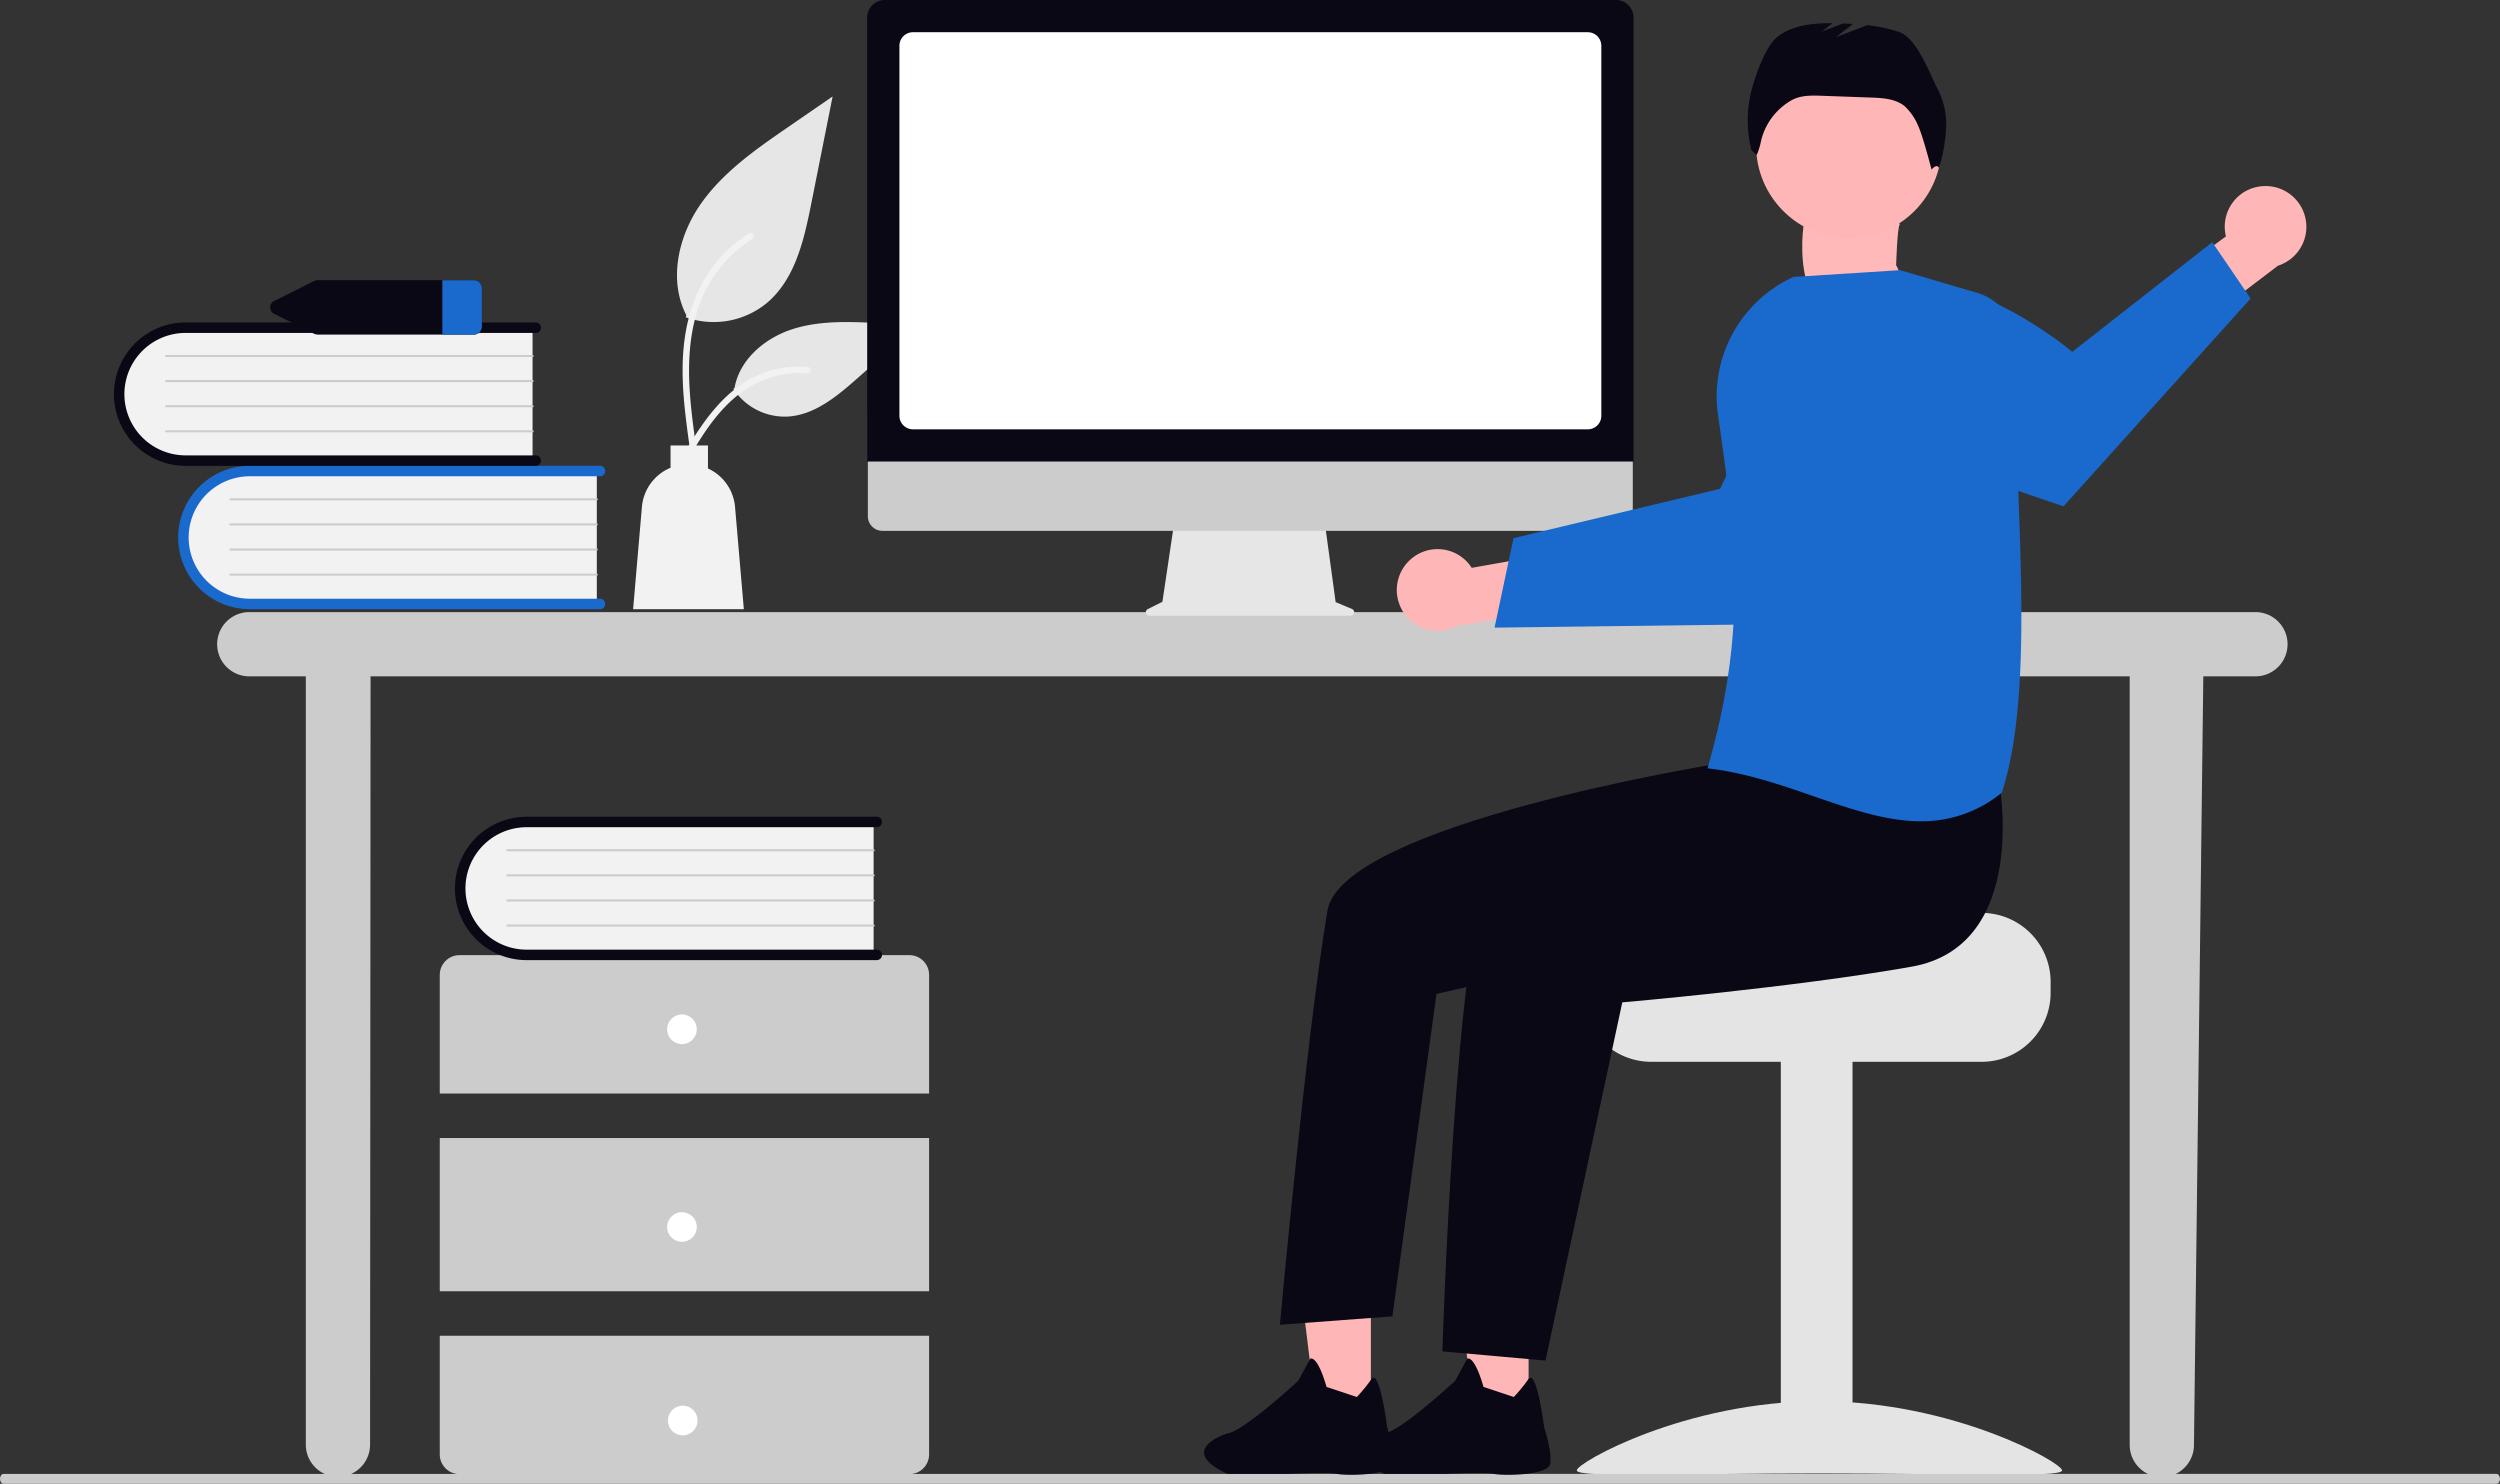 <svg role="img" xmlns:xlink="http://www.w3.org/1999/xlink" viewBox="0 0 880.503 522.591" height="522.591" width="880.503" xmlns="http://www.w3.org/2000/svg">
  <rect x="0" y="0" width="880.503" height="522.591" fill="#333333" stroke="none"/>
  <g transform="translate(-707.855 -327.582)" data-name="Group 146" id="Group_146">
    <path fill="#ffb9b9" transform="translate(1351.259 391.148) rotate(30)" d="M.982,1.458s.305,11.9-.916,13.125S14.717,51.822,32.116,35.95s3.968-22.282,3.968-22.282-6.41-11.9-6.1-13.125-28.387,0-28.387,0Z" data-name="Path 298" id="Path_298-1148"></path>
    <path fill="#ccc" transform="translate(374.286 130.326)" d="M1128.044,412.839H421.259a11.316,11.316,0,0,0,0,22.631h20.02v270.7a11.316,11.316,0,0,0,22.631,0l.172-270.7h619.571v270.7a11.315,11.315,0,1,0,22.631,0l3.292-270.7h18.469a11.316,11.316,0,0,0,0-22.631Z" data-name="Path 2347" id="Path_2347-1149"></path>
    <path fill="#f2f2f2" transform="translate(372.223 120.892)" d="M545.834,371.853v47.918H425.781a23.974,23.974,0,0,1-1.667-47.918q.833-.029,1.667,0Z" data-name="Path 2348" id="Path_2348-1150"></path>
    <path fill="#1a69cc" transform="translate(371.74 120.688)" d="M549.266,419.607a1.844,1.844,0,0,1-1.843,1.843h-123.3a25.249,25.249,0,0,1,0-50.5h123.3a1.843,1.843,0,1,1,0,3.686h-123.3a21.563,21.563,0,0,0,0,43.126h123.3A1.844,1.844,0,0,1,549.266,419.607Z" data-name="Path 2349" id="Path_2349-1151"></path>
    <path fill="#ccc" transform="translate(375.118 122.826)" d="M542.939,380.978H413.929a.369.369,0,0,1-.007-.737H542.939a.369.369,0,0,1,0,.737Z" data-name="Path 2350" id="Path_2350-1152"></path>
    <path fill="#ccc" transform="translate(375.118 124.48)" d="M542.939,388.17H413.929a.369.369,0,1,1-.007-.737H542.939a.369.369,0,0,1,0,.737Z" data-name="Path 2351" id="Path_2351-1153"></path>
    <path fill="#ccc" transform="translate(375.118 126.135)" d="M542.939,395.361H413.929a.369.369,0,0,1-.007-.737H542.939a.369.369,0,0,1,0,.737Z" data-name="Path 2352" id="Path_2352-1154"></path>
    <path fill="#ccc" transform="translate(375.118 127.79)" d="M542.939,402.553H413.929a.369.369,0,1,1-.007-.737H542.939a.369.369,0,0,1,0,.737Z" data-name="Path 2353" id="Path_2353-1155"></path>
    <path fill="#f2f2f2" transform="translate(367.989 111.449)" d="M527.437,330.812V378.73H407.384a23.974,23.974,0,0,1-1.667-47.918q.833-.029,1.667,0Z" data-name="Path 2354" id="Path_2354-1156"></path>
    <path fill="#090814" transform="translate(367.507 111.245)" d="M530.868,378.566a1.844,1.844,0,0,1-1.843,1.843h-123.3a25.249,25.249,0,0,1,0-50.5h123.3a1.843,1.843,0,1,1,0,3.686h-123.3a21.563,21.563,0,0,0,0,43.126h123.3a1.844,1.844,0,0,1,1.843,1.843Z" data-name="Path 2355" id="Path_2355-1157"></path>
    <path fill="#ccc" transform="translate(370.885 113.382)" d="M524.541,339.937H395.531a.369.369,0,1,1-.007-.737H524.541a.369.369,0,1,1,0,.737Z" data-name="Path 2356" id="Path_2356-1158"></path>
    <path fill="#ccc" transform="translate(370.885 115.037)" d="M524.541,347.128H395.531a.369.369,0,1,1-.007-.737H524.541a.369.369,0,1,1,0,.737Z" data-name="Path 2357" id="Path_2357-1159"></path>
    <path fill="#ccc" transform="translate(370.885 116.692)" d="M524.541,354.32H395.531a.369.369,0,1,1-.007-.737H524.541a.369.369,0,1,1,0,.737Z" data-name="Path 2358" id="Path_2358-1160"></path>
    <path fill="#ccc" transform="translate(370.885 118.346)" d="M524.541,361.512H395.531a.369.369,0,1,1-.007-.737H524.541a.369.369,0,1,1,0,.737Z" data-name="Path 2359" id="Path_2359-1161"></path>
    <path fill="#ccc" transform="translate(388.972 152.926)" d="M646.112,559.8v-41.78a6.964,6.964,0,0,0-6.963-6.963H480.731a6.964,6.964,0,0,0-6.963,6.963V559.8Z" data-name="Path 2360" id="Path_2360-1162"></path>
    <rect fill="#ccc" transform="translate(862.74 728.395)" height="53.966" width="172.344" data-name="Rectangle 635" id="Rectangle_635"></rect>
    <path fill="#ccc" transform="translate(388.972 178)" d="M473.768,620.029v41.78a6.964,6.964,0,0,0,6.963,6.964H639.148a6.963,6.963,0,0,0,6.963-6.963V620.029Z" data-name="Path 2361" id="Path_2361-1163"></path>
    <circle fill="#fff" transform="translate(942.819 684.874)" r="5.223" cy="5.223" cx="5.223" data-name="Ellipse 427" id="Ellipse_427"></circle>
    <circle fill="#fff" transform="translate(942.819 754.508)" r="5.223" cy="5.223" cx="5.223" data-name="Ellipse 428" id="Ellipse_428"></circle>
    <circle fill="#fff" transform="translate(943.099 822.668)" r="5.223" cy="5.223" cx="5.223" data-name="Ellipse 429" id="Ellipse_429"></circle>
    <path fill="#f2f2f2" transform="translate(390.458 144.013)" d="M625.086,472.333v47.918H505.033a23.974,23.974,0,1,1-1.669-47.918q.834-.029,1.669,0Z" data-name="Path 2362" id="Path_2362-1164"></path>
    <path fill="#090814" transform="translate(389.973 143.808)" d="M628.521,520.087a1.844,1.844,0,0,1-1.843,1.843H503.38a25.249,25.249,0,1,1-.03-50.5H626.678a1.843,1.843,0,1,1,0,3.686H503.38a21.563,21.563,0,1,0,0,43.126h123.3A1.844,1.844,0,0,1,628.521,520.087Z" data-name="Path 2363" id="Path_2363-1165"></path>
    <path fill="#ccc" transform="translate(393.354 145.946)" d="M622.191,481.458H493.181a.369.369,0,1,1-.007-.737H622.191a.369.369,0,1,1,0,.737Z" data-name="Path 2364" id="Path_2364-1166"></path>
    <path fill="#ccc" transform="translate(393.354 147.601)" d="M622.191,488.65H493.181a.369.369,0,1,1-.007-.737H622.191a.369.369,0,1,1,0,.737Z" data-name="Path 2365" id="Path_2365-1167"></path>
    <path fill="#ccc" transform="translate(393.354 149.255)" d="M622.191,495.841H493.181a.369.369,0,1,1-.007-.737H622.191a.369.369,0,1,1,0,.737Z" data-name="Path 2366" id="Path_2366-1168"></path>
    <path fill="#ccc" transform="translate(393.354 150.91)" d="M622.191,503.033H493.181a.369.369,0,1,1-.007-.737H622.191a.369.369,0,1,1,0,.737Z" data-name="Path 2367" id="Path_2367-1169"></path>
    <path fill="#090814" transform="translate(377.801 108.46)" d="M496.748,317.815h-54.7a3.379,3.379,0,0,0-1.5.348l-13.805,6.911a2.516,2.516,0,0,0,0,4.631l13.805,6.911a3.38,3.38,0,0,0,1.5.348h54.7a2.871,2.871,0,0,0,3.029-2.664V320.479A2.871,2.871,0,0,0,496.748,317.815Z" data-name="Path 2368" id="Path_2368-1170"></path>
    <path fill="#1a69cc" transform="translate(389.143 108.46)" d="M488.435,320.479V334.3a2.871,2.871,0,0,1-3.029,2.664h-10.9V317.815h10.9A2.871,2.871,0,0,1,488.435,320.479Z" data-name="Path 2369" id="Path_2369-1171"></path>
    <g transform="translate(930.839 361.542)" data-name="Group 145" id="Group_145">
      <path fill="#e6e6e6" transform="translate(-197.593 -444.852)" d="M216.167,522.649a29.518,29.518,0,0,0,28.5-5.021c9.983-8.379,13.114-22.184,15.66-34.967l7.533-37.809-15.771,10.86c-11.342,7.81-22.939,15.869-30.792,27.181s-11.281,26.753-4.971,38.993" data-name="Path 2370" id="Path_2370-1172"></path>
      <path fill="#f2f2f2" transform="translate(-197.983 -454.326)" d="M217.9,577.9c-1.6-11.627-3.238-23.4-2.118-35.156.994-10.437,4.179-20.631,10.661-28.989a48.223,48.223,0,0,1,12.373-11.212c1.237-.781,2.376,1.18,1.144,1.957a45.845,45.845,0,0,0-18.134,21.88c-3.948,10.042-4.582,20.989-3.9,31.656.411,6.451,1.283,12.86,2.162,19.26a1.174,1.174,0,0,1-.792,1.394,1.14,1.14,0,0,1-1.394-.792Z" data-name="Path 2371" id="Path_2371-1173"></path>
      <path fill="#e6e6e6" transform="translate(-201.506 -460.527)" d="M236.8,563.524a21.729,21.729,0,0,0,18.932,9.771c9.584-.455,17.574-7.144,24.766-13.494l21.274-18.783-14.08-.674c-10.125-.484-20.512-.936-30.156,2.186S239,553.167,237.238,563.15" data-name="Path 2372" id="Path_2372-1174"></path>
      <path fill="#f2f2f2" transform="translate(-197.554 -463.624)" d="M212.964,593.88c7.683-13.595,16.595-28.7,32.519-33.533a36.288,36.288,0,0,1,13.678-1.412c1.452.125,1.09,2.364-.36,2.239a33.712,33.712,0,0,0-21.828,5.775c-6.155,4.189-10.947,10.013-15,16.19-2.484,3.783-4.71,7.727-6.936,11.665C214.324,596.062,212.245,595.153,212.964,593.88Z" data-name="Path 2373" id="Path_2373-1175"></path>
      <path fill="#f2f2f2" transform="translate(-194.544 -469.098)" d="M197.644,613.664a16.453,16.453,0,0,1,10.082-13.781v-7.859h13.182v8.107a16.444,16.444,0,0,1,9.533,13.533l3.1,36.031h-39Z" data-name="Path 2374" id="Path_2374-1176"></path>
    </g>
    <path fill="#e6e6e6" transform="translate(435.488 124.253)" d="M748.56,417.825l-5.775-2.432-3.962-28.951H686.065l-4.294,28.833-5.167,2.583a1.227,1.227,0,0,0,.549,2.324h70.931a1.227,1.227,0,0,0,.476-2.358Z" data-name="Path 2375" id="Path_2375-1177"></path>
    <path fill="#ccc" transform="translate(417.176 117.177)" d="M860.626,397.37H601.465a5.134,5.134,0,0,1-5.123-5.134V355.691H865.749v36.545a5.134,5.134,0,0,1-5.123,5.134Z" data-name="Path 2376" id="Path_2376-1178"></path>
    <path fill="#090814" transform="translate(417.132 90)" d="M866.064,400.14H596.15V243.771a6.2,6.2,0,0,1,6.19-6.189H859.874a6.2,6.2,0,0,1,6.19,6.189Z" data-name="Path 2377" id="Path_2377-1179"></path>
    <path fill="#fff" transform="translate(419.255 92.123)" d="M847.82,386.668H610.148a4.777,4.777,0,0,1-4.772-4.772V251.58a4.777,4.777,0,0,1,4.772-4.772H847.82a4.777,4.777,0,0,1,4.772,4.772V381.9a4.777,4.777,0,0,1-4.772,4.772Z" data-name="Path 2378" id="Path_2378-1180"></path>
    <path fill="#ffb6b6" transform="translate(452.02 126.176)" d="M752.456,398.6a14.289,14.289,0,0,1,21.731,2.8l32.148-5.716,8.238,18.689L769.061,421.8a14.366,14.366,0,0,1-16.6-23.2Z" data-name="Path 2379" id="Path_2379-1181"></path>
    <path fill="#1a69cc" transform="translate(458.464 113.601)" d="M775.776,435.034l33.515-.418,4.242-.057,68.187-.859s18.517-17.665,34.641-35.853L914.1,381.5a66.783,66.783,0,0,0-22.392-41.349c-23.093,15.431-36.485,45.973-36.485,45.973l-42.279,10.112-4.23,1.011-26.27,6.278Z" data-name="Path 2380" id="Path_2380-1182"></path>
    <path fill="#e4e4e4" transform="translate(464.242 150.143)" d="M941.565,498.962h-62.56c0,2.681-68.386,4.856-68.386,4.856a24.981,24.981,0,0,0-4.1,3.885,24.107,24.107,0,0,0-5.634,15.539v3.885a24.289,24.289,0,0,0,24.28,24.28h116.4a24.3,24.3,0,0,0,24.28-24.28v-3.885A24.314,24.314,0,0,0,941.565,498.962Z" data-name="Path 2381" id="Path_2381-1183"></path>
    <rect fill="#e4e4e4" transform="translate(1335.062 700.586)" height="145.754" width="25.252" data-name="Rectangle 636" id="Rectangle_636"></rect>
    <path fill="#e4e4e4" transform="translate(463.879 182.314)" d="M799.312,663.139c0,2.728,38.265,1.055,85.467,1.055s85.467,1.673,85.467-1.055-38.265-24.365-85.467-24.365S799.312,660.41,799.312,663.139Z" data-name="Path 2382" id="Path_2382-1184"></path>
    <path fill="#ffb6b6" transform="translate(565.854 407.778)" d="M680.374,421.021H661.58l-8.94-72.488h27.736Z" data-name="Path 2383" id="Path_2383-1185"></path>
    <path fill="#ffb6b6" transform="translate(555.464 407.778)" d="M635.219,421.021H616.425l-8.94-72.488h27.736Z" data-name="Path 2385" id="Path_2385-1186"></path>
    <circle fill="#ffb6b6" transform="translate(1326.354 346.122)" r="32.676" cy="32.676" cx="32.676" data-name="Ellipse 430" id="Ellipse_430"></circle>
    <path fill="#090814" transform="translate(455.025 139.521)" d="M956.891,463.163s10.964,57.975-30.752,65.358S824.2,541.093,824.2,541.093L797.163,667.26l-36.33-3.244s4.832-151.877,16.714-163.759S864.53,452.8,864.53,452.8Z" data-name="Path 2387" id="Path_2387-1187"></path>
    <path fill="#090814" transform="translate(444.323 136.915)" d="M886.119,441.471l-18.245,18.3S736.138,480.994,731.056,511.42c-7.673,45.937-16.735,145.831-16.735,145.831l39.608-2.971L769.46,540.728l63.372-14.415,72.1-39.293Z" data-name="Path 2388" id="Path_2388-1188"></path>
    <path fill="#090814" transform="translate(475.146 91.528)" d="M915.328,267.765C912.1,261.679,908,249.55,901.493,247.3a51.758,51.758,0,0,0-11.143-2.374l-11.066,4.256,6.023-4.684q-1.759-.1-3.516-.171l-7.467,2.872,3.82-2.971c-6.961-.071-14.146.652-19.54,4.89-4.6,3.613-9.154,17.3-9.891,23.1a44.184,44.184,0,0,0,.812,16.644l1.891,1.8a23.207,23.207,0,0,0,1.484-4.722,22.364,22.364,0,0,1,10.705-14.523l.1-.058c3.171-1.785,7.02-1.7,10.656-1.572l17.273.622c4.156.15,8.63.413,11.87,3.019a19.546,19.546,0,0,1,4.746,6.875c1.61,3.249,4.756,15.5,4.756,15.5s1.78-2.313,2.633-.592a59.533,59.533,0,0,0,2.478-13.818A27.073,27.073,0,0,0,915.328,267.765Z" data-name="Path 2389" id="Path_2389-1189"></path>
    <path fill="#ffb6b6" transform="translate(501.732 102.258)" d="M1003.029,290.891A14.289,14.289,0,0,0,990.1,308.577L963.82,327.96,971.7,346.8l36.723-27.894a14.366,14.366,0,0,0-5.4-28.017Z" data-name="Path 2390" id="Path_2390-1190"></path>
    <path fill="#1a69cc" transform="translate(482.841 105.956)" d="M1017.691,326.762l-65.873,73.159s-31.5-10.085-55.865-21.018l-10.945-33.616a66.847,66.847,0,0,1-3.2-24.189c33.774-8.987,73.057,24.453,73.057,24.453l49.309-38.624Z" data-name="Path 2391" id="Path_2391-1191"></path>
    <path fill="#1a69cc" transform="translate(472.495 107.798)" d="M874.33,500.289c-11.752-4.06-23.9-8.257-37.013-9.833l-.563-.068.155-.545c13.569-47.643,10.182-78.119,3.533-123.9a46.241,46.241,0,0,1,26.507-48.59l.08-.036,37.437-2.379.085-.005,27.228,8.008a18.677,18.677,0,0,1,13.368,18.244c-.3,15.056.33,31.865.993,49.66,1.486,39.924,3.022,81.207-5.7,107.992l-.046.14-.116.091a44.4,44.4,0,0,1-28.392,9.973C899.669,509.042,887.2,504.734,874.33,500.289Z" data-name="Path 2392" id="Path_2392-1192"></path>
    <path fill="#ccc" transform="translate(597.519 187.103)" d="M989.567,663.07H111.609c-.7,0-1.272-.779-1.272-1.741s.57-1.741,1.272-1.741H989.567c.7,0,1.272.779,1.272,1.741S990.27,663.07,989.567,663.07Z" data-name="Path 2393" id="Path_2393-1193"></path>
    <path fill="#090814" transform="translate(277.878 141.014)" d="M907.854,678.591a55.9,55.9,0,0,0,5.1-6.231c2.959-4.1,5.585,16.912,5.585,16.912s2.848,8.545,2.136,12.817-17.089,4.272-19.937,3.56-17.089,0-17.089,0H862.283c-18.513-8.544,0-14.241,0-14.241,5.7-.712,24.922-18.513,24.922-18.513l4.272-7.832c2.848-.712,5.7,9.969,5.7,9.969Z" data-name="Path 94" id="Path_94-1194"></path>
    <path fill="#090814" transform="translate(333.164 141.014)" d="M907.854,678.591a55.9,55.9,0,0,0,5.1-6.231c2.959-4.1,5.585,16.912,5.585,16.912s2.848,8.545,2.136,12.817-17.089,4.272-19.937,3.56-17.089,0-17.089,0H862.283c-18.513-8.544,0-14.241,0-14.241,5.7-.712,24.922-18.513,24.922-18.513l4.272-7.832c2.848-.712,5.7,9.969,5.7,9.969Z" data-name="Path 2394" id="Path_2394-1195"></path>
  </g>
</svg>